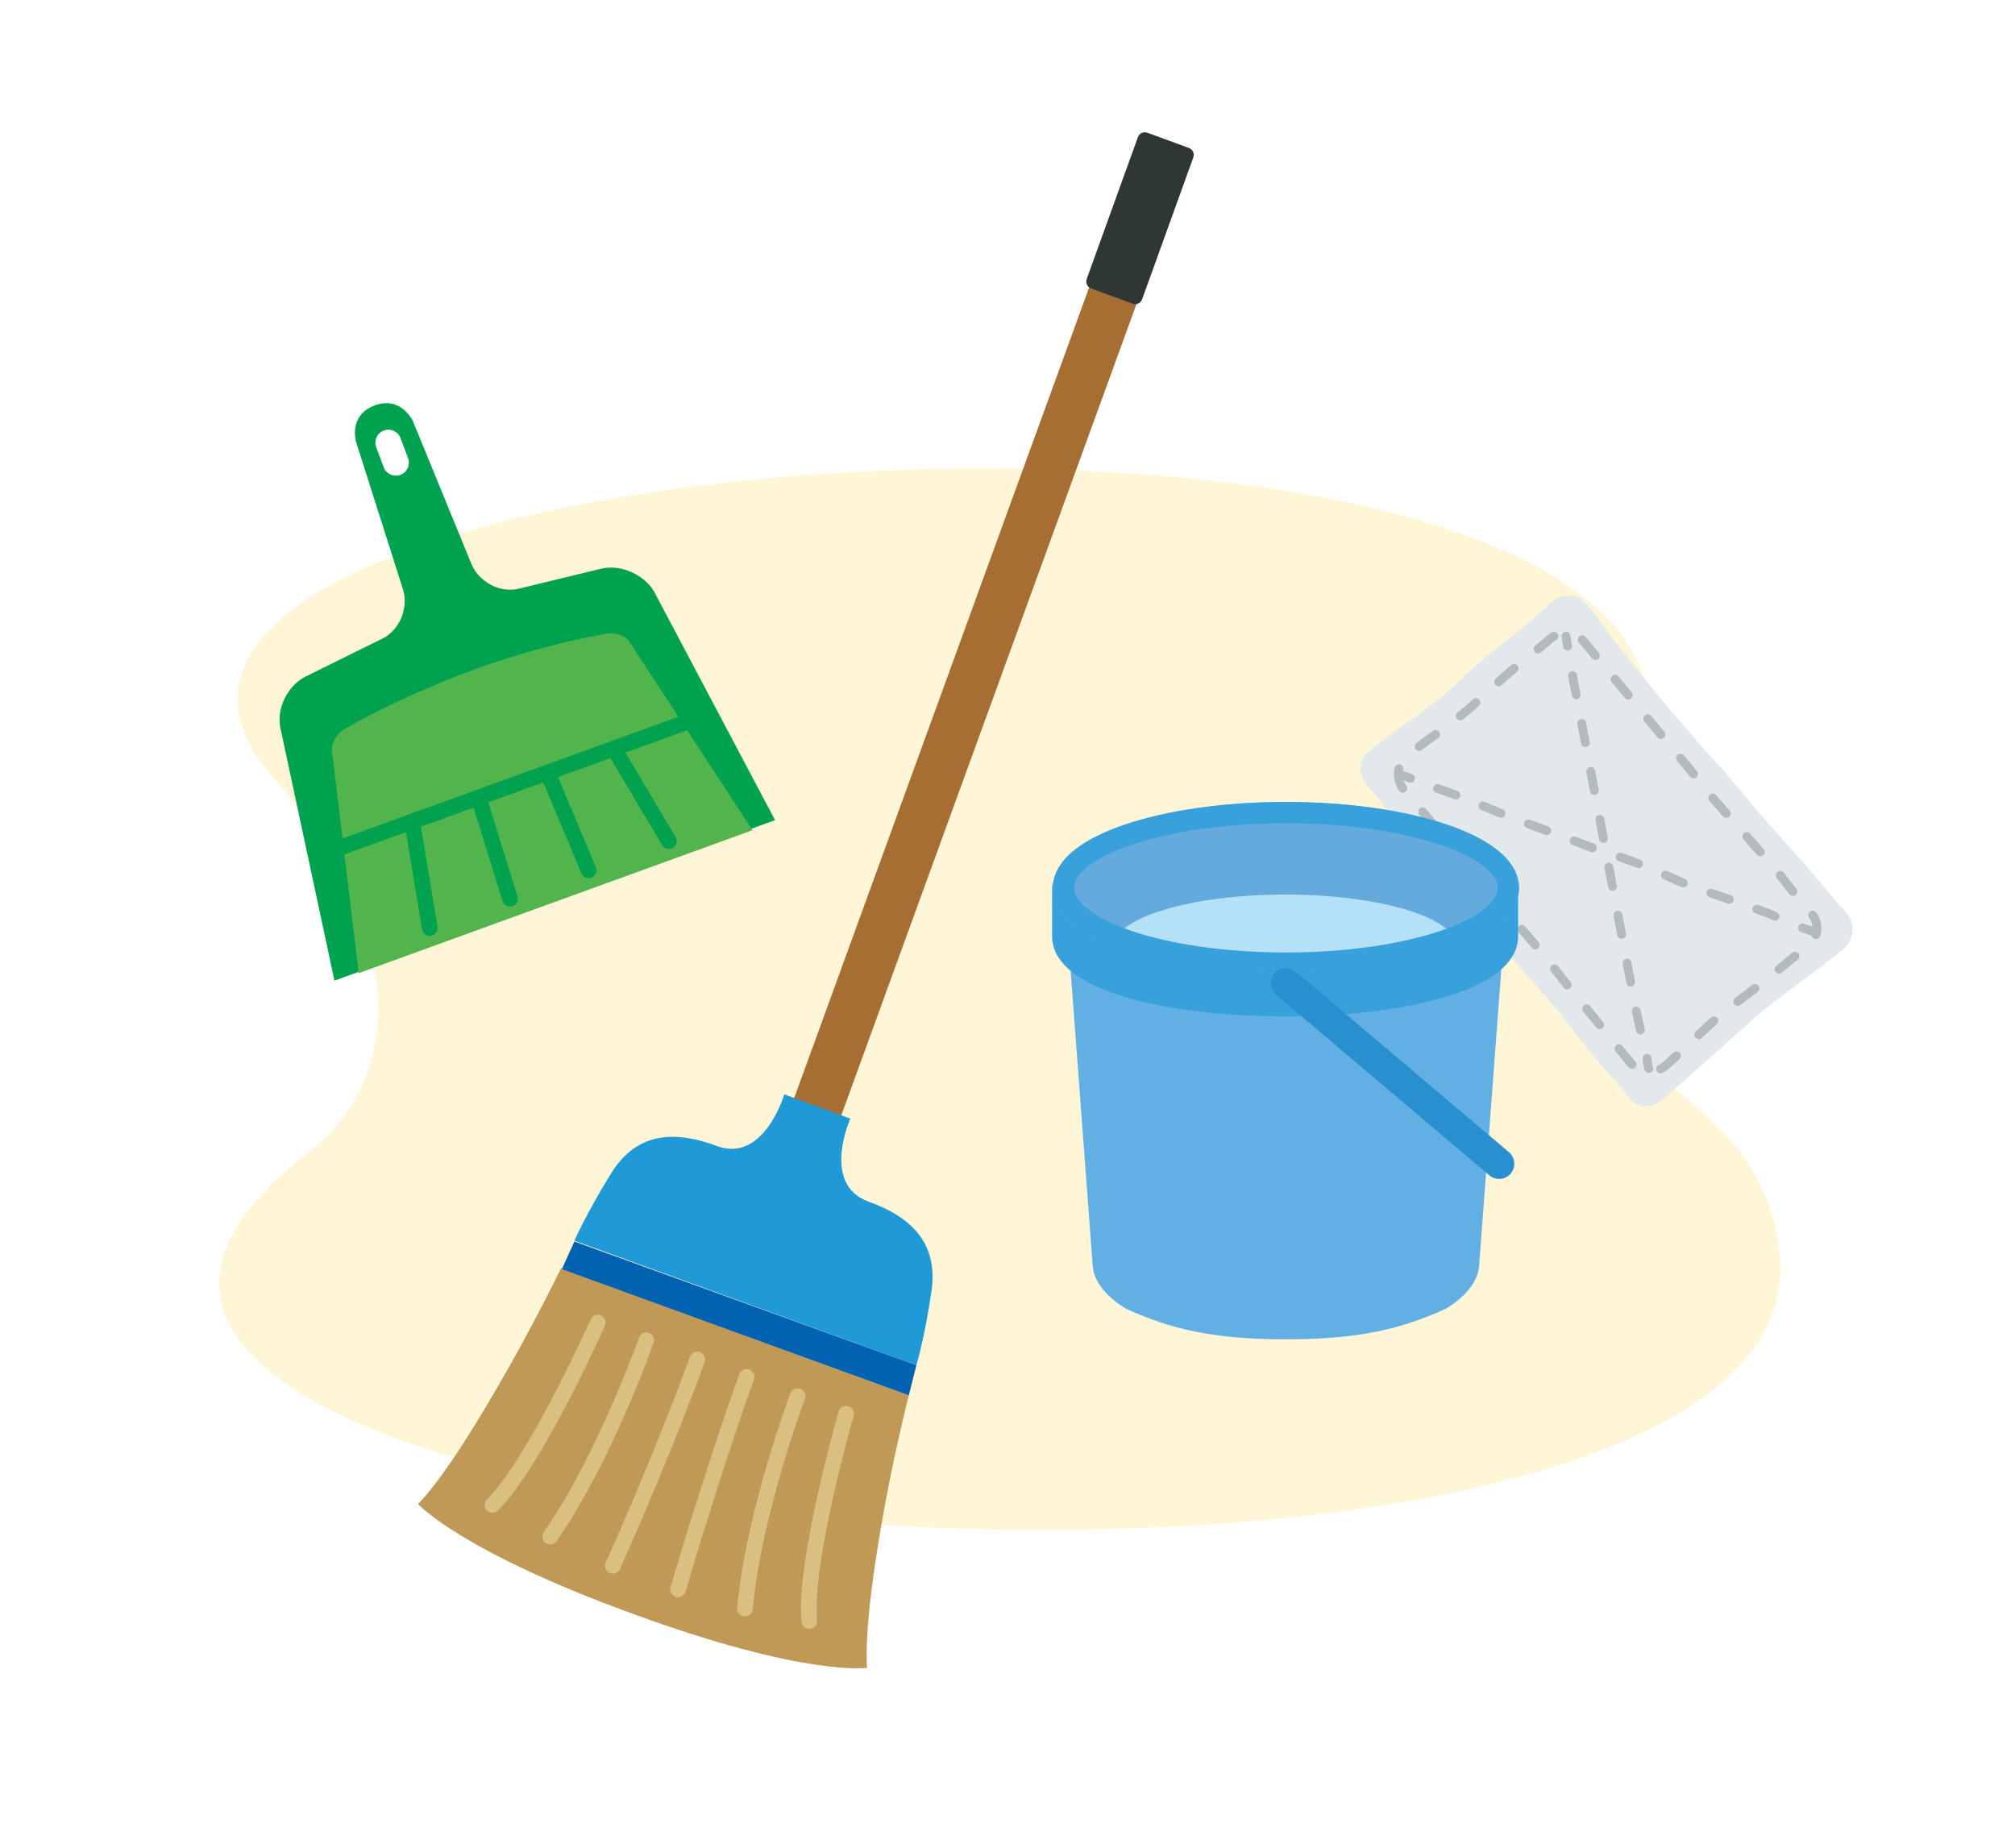 <?xml version="1.0" encoding="utf-8"?>
<!-- Generator: Adobe Illustrator 24.3.0, SVG Export Plug-In . SVG Version: 6.00 Build 0)  -->
<svg version="1.1" id="レイヤー_1" xmlns="http://www.w3.org/2000/svg" xmlns:xlink="http://www.w3.org/1999/xlink" x="0px"
	 y="0px" viewBox="0 0 241 221" style="enable-background:new 0 0 241 221;" xml:space="preserve">
<style type="text/css">
	.st0{fill:#FFF5D7;}
	.st1{fill:#A76E33;}
	.st2{fill:#2F3735;}
	.st3{fill:#1F9AD7;}
	.st4{fill:#BF9955;}
	.st5{fill:none;stroke:#D9C081;stroke-width:1.87;stroke-linecap:round;stroke-miterlimit:10;}
	.st6{fill:#0062B1;}
	.st7{fill:#00A250;}
	.st8{fill:#52B44C;}
	.st9{fill:none;stroke:#00A250;stroke-width:1.87;stroke-miterlimit:10;}
	.st10{fill:none;stroke:#00A250;stroke-width:1.87;stroke-linecap:round;stroke-miterlimit:10;}
	.st11{fill:#E2E8EB;}
	.st12{fill:none;stroke:#B3BBBF;stroke-width:1.058;stroke-linecap:round;stroke-miterlimit:10;stroke-dasharray:2.454,3.681;}
	.st13{fill:none;stroke:#B3BBBF;stroke-width:1.058;stroke-linecap:round;stroke-miterlimit:10;}
	.st14{fill:none;stroke:#B3BBBF;stroke-width:1.058;stroke-linecap:round;stroke-miterlimit:10;stroke-dasharray:2.333,3.5;}
	.st15{fill:none;stroke:#B3BBBF;stroke-width:1.058;stroke-linecap:round;stroke-miterlimit:10;stroke-dasharray:2.334,3.501;}
	.st16{fill:#62B0E3;}
	.st17{fill:#38A1DB;stroke:#38A1DB;stroke-width:2.542;stroke-linejoin:round;stroke-miterlimit:10;}
	.st18{fill:#65AADD;stroke:#65AADD;stroke-width:2.542;stroke-miterlimit:10;}
	.st19{clip-path:url(#SVGID_2_);fill:#B5E1F8;}
	.st20{fill:none;stroke:#2990D0;stroke-width:3.629;stroke-linecap:round;stroke-miterlimit:10;}
</style>
<g>
	<path class="st0" d="M212.9,150.3c-1.5-17.6-19-20.6-20.9-30.4c-1.9-9.8,13.4-14.6,4.3-39.6C181.5,40-2,53.8,32.8,93.2
		c14.2,16,17.2,34.6,3.8,44.9C-26.3,186.8,217.2,203.1,212.9,150.3z"/>
	<g>
		
			<rect x="55.9" y="74.9" transform="matrix(0.342 -0.94 0.94 0.342 4.198 161.745)" class="st1" width="123.4" height="6"/>
		<path class="st2" d="M136.6,35.8c-0.2,0.5-0.7,0.7-1.2,0.5l-4.9-1.8c-0.5-0.2-0.7-0.7-0.5-1.2l6.1-16.9c0.2-0.5,0.7-0.7,1.2-0.5
			l4.9,1.8c0.5,0.2,0.7,0.7,0.5,1.2L136.6,35.8z"/>
		<path class="st3" d="M109.6,163.3l-40.9-14.9c0,0,1.4-3.2,4.3-7.9c2.9-4.8,7.2-5.5,12.8-3.4c5.6,2,8-6.2,8-6.2l7.9,2.9
			c0,0-3.5,7.8,2.1,9.9c5.6,2,8.4,5.3,7.6,10.8C110.6,160,109.6,163.3,109.6,163.3"/>
		<path class="st4" d="M103.7,199.5c-0.3-4.6,0.9-12.8,2.2-19.8c1.3-7,2.8-12.8,2.8-12.8l-20.8-7.6l-20.8-7.6c0,0-2.6,5.4-6.1,11.6
			c-3.5,6.2-7.8,13.3-11,16.6c0,0,5,5.6,25.6,13.1C96.3,200.6,103.7,199.5,103.7,199.5z"/>
		<g>
			<path class="st5" d="M71.5,158.2c0,0-7.5,16.8-12.6,21.8"/>
			<path class="st5" d="M77.3,160.3c0,0-5,14.2-11.5,23.5"/>
			<path class="st5" d="M83.4,162.6c0,0-3.6,10.1-10.1,24.7"/>
			<path class="st5" d="M101.2,169.1c0,0-5.1,17.7-4.4,24.8"/>
			<path class="st5" d="M95.4,167c0,0-5.3,14.1-6.3,25.4"/>
			<path class="st5" d="M89.3,164.7c0,0-3.7,10.1-8.2,25.4"/>
		</g>
		<polygon class="st6" points="108.7,166.9 67.2,151.8 68.7,148.5 109.6,163.3 		"/>
	</g>
	<g>
		<path class="st7" d="M78.2,70.7c-1.2-2-4-3.2-6.2-2.7l-9.9,2.4c-2.3,0.6-4.8-0.8-5.7-2.9l-7-17.1c0,0-1.4-3.1-4.6-1.9
			c-3.2,1.2-2.2,4.4-2.2,4.4l5.6,17.6c0.7,2.2-0.4,4.9-2.5,5.9l-9.1,4.5c-2.1,1-3.5,3.7-3.1,6l6.5,30.4l52.7-19.2L78.2,70.7z
			 M47.9,56.8c-0.8,0.3-1.7-0.1-2-0.9L45,53.5c-0.3-0.8,0.1-1.7,0.9-2c0.8-0.3,1.7,0.1,2,0.9l0.9,2.4C49.1,55.6,48.7,56.5,47.9,56.8
			z"/>
		<path class="st8" d="M56.4,80.2c8.7-3.2,16.1-4.4,16.1-4.4c1-0.2,2.4,0.2,2.8,1L90,99.3c0,0-47.1,17.1-47.1,17.1l-3.2-26.6
			c-0.1-0.9,0.6-2.1,1.5-2.6C41.2,87.2,47.7,83.4,56.4,80.2z"/>
		<line class="st9" x1="83.7" y1="85.8" x2="39" y2="102"/>
		<g>
			<line class="st10" x1="49.4" y1="98.9" x2="51.4" y2="111"/>
			<line class="st10" x1="73.7" y1="90" x2="80" y2="100.6"/>
			<line class="st10" x1="57.4" y1="95.9" x2="61" y2="107.5"/>
			<line class="st10" x1="65.7" y1="92.9" x2="70.4" y2="104.1"/>
		</g>
	</g>
	<g>
		<g>
			<path class="st11" d="M185.5,72.1c1.2-1.1,3.2-1.2,4.2,0.1c2.2,2.7,2.1,2.9,4.3,5.6c2.2,2.7,2.2,2.8,4.4,5.5
				c2.2,2.7,2.4,2.7,4.6,5.4c1.1,1.3,3,3.2,4,4.5c2.3,2.7,2.2,2.7,4.6,5.4c2.3,2.7,2.4,2.6,4.7,5.3s2.3,2.7,4.6,5.4
				c1.1,1.3,0.8,3.2-0.5,4.3c-4.3,3.4-4.4,3.3-8.8,6.7c-1.3,1-3.3,2.8-4.6,4c-4.1,3.7-4.1,3.6-8.2,7.3c-1.2,1.1-3,0.9-4-0.4
				c-2.2-2.7-2.4-2.6-4.6-5.4c-2.2-2.7-2.2-2.8-4.4-5.5c-2.2-2.7-2.4-2.6-4.7-5.4c-1.1-1.3-2.7-3.4-3.8-4.7
				c-2.3-2.7-2.2-2.8-4.5-5.5c-2.3-2.7-2.6-2.5-4.9-5.2c-2.3-2.7-2.1-2.9-4.4-5.6c-1.1-1.3-1.1-3.1,0.3-4.1c4.3-3.4,4.5-3.2,8.8-6.6
				c1.3-1,3.2-3,4.5-4.1C181.3,75.7,181.4,75.8,185.5,72.1z"/>
		</g>
		<g>
			<g>
				<path class="st12" d="M209.8,118.3c-1.3,1-3.5,2.6-4.7,3.7c-3,2.7-2.9,2.8-5.8,5.4c-1.2,1.1-3.2,1-4.3-0.3
					c-2.9-3.5-2.8-3.5-5.7-7c-2.9-3.5-2.8-3.6-5.7-7.1c-1.1-1.3-2.9-3.3-3.9-4.6c-3-3.4-2.9-3.5-5.8-6.9c-3-3.4-2.9-3.5-5.9-6.9
					c-1.1-1.3-1-3.2,0.3-4.2c3.1-2.5,3.3-2.3,6.4-4.8c1.3-1,3.3-2.9,4.5-4c3-2.7,3.1-2.5,6.1-5.1c1.2-1.1,3-1.1,4.1,0.2
					c2.9,3.5,2.9,3.5,5.8,7c2.9,3.5,2.9,3.5,5.8,7c1.1,1.3,2.8,3.4,3.8,4.7c3,3.4,3,3.4,6,6.8c3,3.4,2.8,3.6,5.8,7
					c1.1,1.3,0.9,3-0.4,4C212.9,115.7,213,115.9,209.8,118.3z"/>
			</g>
		</g>
		<g>
			<g>
				<g>
					<path class="st13" d="M197.2,127.8c-0.1-0.4-0.2-0.8-0.2-1.2"/>
					<path class="st14" d="M196.2,123.2c-0.2-0.7-0.3-1.5-0.6-2.7c-0.7-3.7-0.7-3.7-1.4-7.4c-0.7-3.7-0.7-3.7-1.4-7.4
						c-0.7-3.7-0.7-3.7-1.4-7.4c-0.7-3.7-0.7-3.7-1.4-7.4c-0.7-3.7-0.7-3.7-1.4-7.4c-0.5-2.4-0.6-3.2-0.8-4.5"/>
					<path class="st13" d="M187.5,77.3c-0.1-0.4-0.1-0.7-0.2-1.2"/>
				</g>
			</g>
		</g>
		<g>
			<g>
				<g>
					<path class="st13" d="M216.7,111.4c-0.4-0.2-0.8-0.3-1.1-0.4"/>
					<path class="st15" d="M212.3,109.6c-0.6-0.3-1.4-0.6-2.6-1c-3.5-1.3-3.6-1.2-7.1-2.5c-3.5-1.3-3.4-1.6-6.9-2.9
						c-3.5-1.3-3.6-1.1-7.1-2.5c-3.5-1.3-3.5-1.3-7-2.6c-3.5-1.3-3.5-1.5-7-2.8c-2.2-0.9-3.1-1.1-4.3-1.5"/>
					<path class="st13" d="M168.7,93.1c-0.3-0.1-0.7-0.3-1.1-0.4"/>
				</g>
			</g>
		</g>
	</g>
	<g>
		<path class="st16" d="M176.4,106.2c2.2,0,3.8,1.8,3.6,3.9l-3.1,41.4c-0.2,2.2-2.3,4.1-4.1,5.1c-5.1,2.3-10.1,3.6-19,3.6
			c-8.9,0-13.9-1.3-19-3.6c-1.8-1-3.9-2.9-4.1-5.1l-3.1-41.4c-0.2-2.2,1.5-3.9,3.6-3.9H176.4z"/>
		<path class="st17" d="M127.1,106.2v5.8c0,5,11.9,8.3,26.6,8.3c14.7,0,26.6-3.3,26.6-8.3v-5.8H127.1z"/>
		<path class="st18" d="M180.4,106.2c0,5-11.9,9-26.6,9c-14.7,0-26.6-4-26.6-9c0-5,11.9-9,26.6-9
			C168.5,97.2,180.4,101.2,180.4,106.2z"/>
		<g>
			<defs>
				<path id="SVGID_1_" d="M180.4,106.2c0,5-11.9,9-26.6,9c-14.7,0-26.6-4-26.6-9c0-5,11.9-9,26.6-9
					C168.5,97.2,180.4,101.2,180.4,106.2z"/>
			</defs>
			<clipPath id="SVGID_2_">
				<use xlink:href="#SVGID_1_"  style="overflow:visible;"/>
			</clipPath>
			<path class="st19" d="M174.2,113.2c0,3.4-9.2,6.2-20.5,6.2c-11.3,0-20.5-2.8-20.5-6.2c0-3.4,9.2-6.2,20.5-6.2
				C165.1,107,174.2,109.8,174.2,113.2z"/>
			<use xlink:href="#SVGID_1_"  style="overflow:visible;fill:none;stroke:#38A1DB;stroke-width:2.544;stroke-miterlimit:10;"/>
		</g>
		<line class="st20" x1="153.8" y1="117.6" x2="179.3" y2="139.2"/>
	</g>
</g>
</svg>
